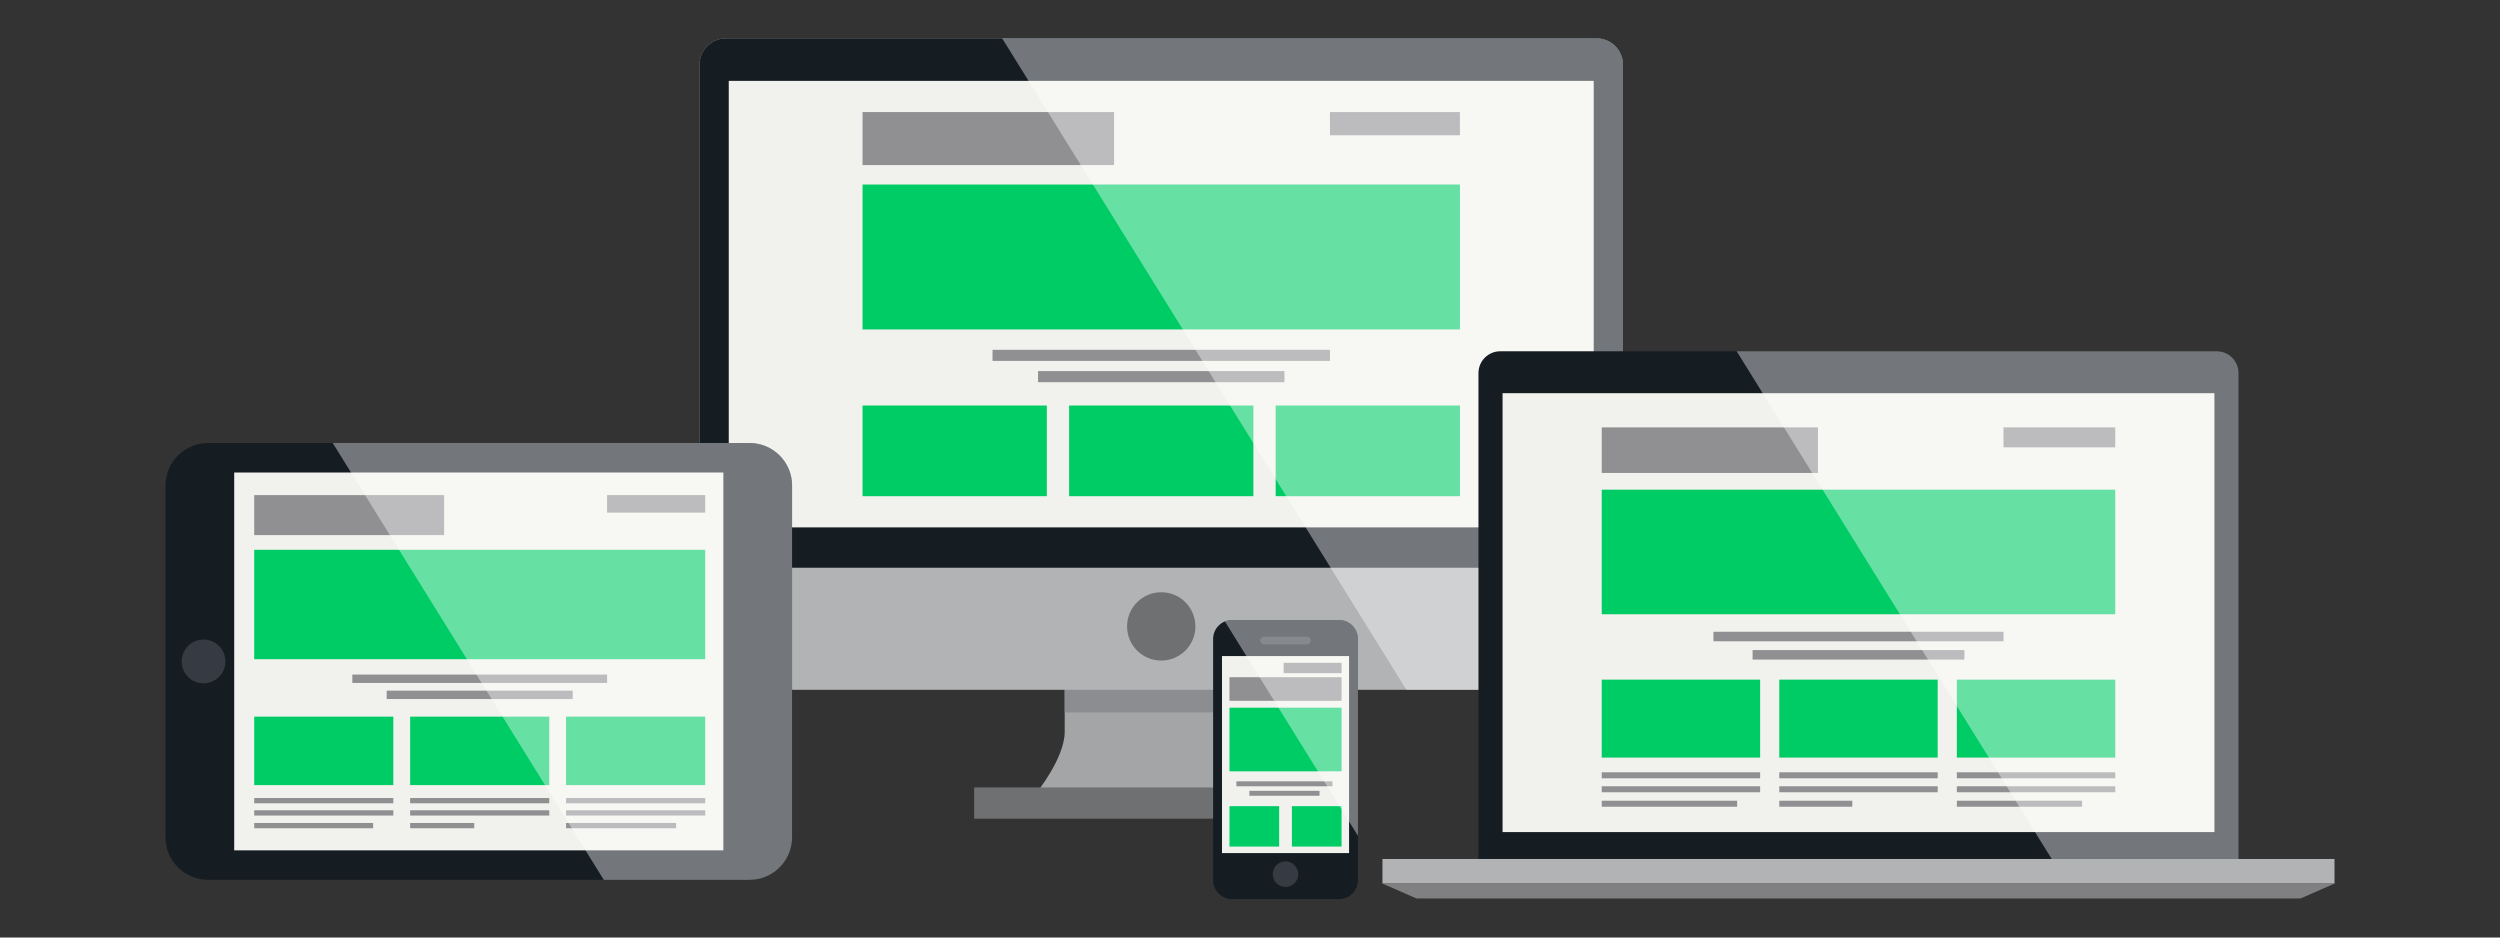 <?xml version="1.0" encoding="utf-8"?>
<!-- Generator: Adobe Illustrator 16.0.0, SVG Export Plug-In . SVG Version: 6.00 Build 0)  -->
<!DOCTYPE svg PUBLIC "-//W3C//DTD SVG 1.1//EN" "http://www.w3.org/Graphics/SVG/1.1/DTD/svg11.dtd">
<svg version="1.1" id="Layer_1" xmlns="http://www.w3.org/2000/svg" xmlns:xlink="http://www.w3.org/1999/xlink" x="0px" y="0px"
	 width="1280px" height="480px" viewBox="0 0 1280 480" enable-background="new 0 0 1280 480" xml:space="preserve">
<rect x="0" y="0" width="1280" height="480" fill="#333333" stroke="none"/>
<g>
	<g>
		<g>
			<path fill="#A3A5A7" d="M643.982,374.734c0-10.09,0-26.739,0-26.739h-47.426h-4h-47.431c0,0,0,16.649,0,26.739
				c0,13.45-14.696,31.545-14.696,31.545h62.127h4h62.127C658.684,406.279,643.982,388.184,643.982,374.734z"/>
			<path fill="#8C8D90" d="M592.557,347.995h-47.431c0,0,0,8.31,0,16.746h98.856c0-8.436,0-16.746,0-16.746h-47.426H592.557z"/>
			<path fill="#B1B3B5" d="M830.977,339.629c0,7.487-6.066,13.554-13.553,13.554H371.689c-7.486,0-13.556-6.067-13.556-13.554
				V33.188c0-7.487,6.069-13.554,13.556-13.554h445.734c7.486,0,13.553,6.067,13.553,13.554V339.629z"/>
			<path fill="#151D23" d="M817.424,19.634H371.689c-7.486,0-13.556,6.067-13.556,13.554V290.67h472.843V33.188
				C830.977,25.701,824.91,19.634,817.424,19.634z"/>
			<rect x="373.125" y="41.406" fill="#F1F1ED" width="442.861" height="228.614"/>
			<circle fill="#6F7072" cx="594.555" cy="320.718" r="17.49"/>
			<rect x="498.777" y="403.165" fill="#6F7072" width="191.559" height="16.002"/>
		</g>
		<g>
			<rect x="441.626" y="94.476" fill="#00CC66" width="305.856" height="74.198"/>
			<rect x="441.626" y="207.628" fill="#00CC66" width="94.349" height="46.422"/>
			<rect x="547.38" y="207.628" fill="#00CC66" width="94.35" height="46.422"/>
			<rect x="653.135" y="207.628" fill="#00CC66" width="94.348" height="46.422"/>
			<rect x="441.626" y="57.375" fill="#908F92" width="128.783" height="27.136"/>
			<rect x="680.938" y="57.375" fill="#908F92" width="66.544" height="11.881"/>
			<rect x="508.171" y="179.099" fill="#908F92" width="172.768" height="5.678"/>
			<rect x="531.479" y="190.004" fill="#908F92" width="126.148" height="5.678"/>
		</g>
		<path opacity="0.4" fill="#FFFFFF" d="M720.084,353.183h97.34c7.486,0,13.553-6.067,13.553-13.554V33.188
			c0-7.487-6.066-13.554-13.553-13.554H513.11L720.084,353.183z"/>
	</g>
	<g>
		<path fill="#151D23" d="M1146.118,438.859c0,6.162-4.993,11.156-11.154,11.156H768.129c-6.161,0-11.155-4.994-11.155-11.156
			V191.005c0-6.16,4.994-11.152,11.155-11.152h366.835c6.161,0,11.154,4.992,11.154,11.152V438.859z"/>
		<rect x="769.311" y="201.317" fill="#F1F1ED" width="364.471" height="224.711"/>
		<g>
			<rect x="820.088" y="250.714" fill="#00CC66" width="262.915" height="63.783"/>
			<rect x="820.088" y="347.982" fill="#00CC66" width="81.102" height="39.905"/>
			<rect x="910.995" y="347.982" fill="#00CC66" width="81.102" height="39.905"/>
			<rect x="1001.902" y="347.982" fill="#00CC66" width="81.101" height="39.905"/>
			<rect x="820.088" y="395.417" fill="#908F92" width="81.102" height="3.07"/>
			<rect x="910.995" y="395.417" fill="#908F92" width="81.102" height="3.07"/>
			<rect x="1001.902" y="395.417" fill="#908F92" width="81.101" height="3.07"/>
			<rect x="820.088" y="402.569" fill="#908F92" width="81.102" height="3.071"/>
			<rect x="910.995" y="402.569" fill="#908F92" width="81.102" height="3.071"/>
			<rect x="1001.902" y="402.569" fill="#908F92" width="81.101" height="3.071"/>
			<rect x="820.088" y="409.973" fill="#908F92" width="69.319" height="3.07"/>
			<rect x="910.995" y="409.973" fill="#908F92" width="37.371" height="3.07"/>
			<rect x="1001.902" y="409.973" fill="#908F92" width="64.128" height="3.07"/>
			<rect x="820.088" y="218.824" fill="#908F92" width="110.704" height="23.325"/>
			<rect x="1025.8" y="218.824" fill="#908F92" width="57.203" height="10.215"/>
			<rect x="877.289" y="323.457" fill="#908F92" width="148.511" height="4.879"/>
			<rect x="897.327" y="332.829" fill="#908F92" width="108.438" height="4.881"/>
		</g>
		<path opacity="0.4" fill="#FFFFFF" d="M1134.964,179.853H889.187l167.641,270.163h78.137c6.161,0,11.154-4.994,11.154-11.156
			V191.005C1146.118,184.845,1141.125,179.853,1134.964,179.853z"/>
		<rect x="707.824" y="439.797" fill="#B1B3B5" width="487.443" height="12.592"/>
		<polygon fill="#808082" points="1195.268,452.389 707.824,452.389 725.2,460.012 1177.891,460.012 		"/>
	</g>
	<g>
		<g>
			<path fill="#151D23" d="M695.261,450.654c0,5.361-4.347,9.711-9.711,9.711h-54.722c-5.361,0-9.712-4.35-9.712-9.711v-123.5
				c0-5.365,4.351-9.713,9.712-9.713h54.722c5.364,0,9.711,4.348,9.711,9.713V450.654z"/>
			<rect x="625.655" y="335.909" fill="#F1F1ED" width="65.066" height="100.872"/>
			<path fill="#353A43" d="M664.724,447.578c0,3.607-2.925,6.535-6.533,6.535c-3.612,0-6.538-2.928-6.538-6.535
				c0-3.61,2.926-6.535,6.538-6.535C661.799,441.043,664.724,443.968,664.724,447.578z"/>
			<path fill="#353A43" d="M671.119,327.954c0,1.099-0.893,1.99-1.99,1.99h-21.878c-1.101,0-1.989-0.891-1.989-1.99l0,0
				c0-1.099,0.889-1.99,1.989-1.99h21.878C670.227,325.964,671.119,326.855,671.119,327.954L671.119,327.954z"/>
		</g>
		<g>
			<rect x="629.497" y="362.334" fill="#00CC66" width="57.383" height="32.587"/>
			<rect x="629.497" y="412.755" fill="#00CC66" width="25.429" height="20.686"/>
			<rect x="661.451" y="412.755" fill="#00CC66" width="25.429" height="20.686"/>
			<rect x="629.497" y="346.729" fill="#908F92" width="57.383" height="12.094"/>
			<rect x="657.229" y="339.354" fill="#908F92" width="29.651" height="5.295"/>
			<rect x="633.047" y="400.042" fill="#908F92" width="49.178" height="2.531"/>
			<rect x="639.682" y="404.901" fill="#908F92" width="35.907" height="2.529"/>
		</g>
		<path opacity="0.4" fill="#FFFFFF" d="M685.55,317.441h-54.722c-1.301,0-2.539,0.261-3.674,0.724l68.106,109.757V327.154
			C695.261,321.79,690.914,317.441,685.55,317.441z"/>
	</g>
	<g>
		<g>
			<path fill="#151D23" d="M106.532,450.475c-12.033,0-21.8-9.758-21.8-21.796V248.636c0-12.043,9.767-21.804,21.8-21.804h277.212
				c12.041,0,21.798,9.761,21.798,21.804v180.042c0,12.039-9.757,21.796-21.798,21.796H106.532z"/>
			<rect x="119.914" y="241.927" fill="#F1F1ED" width="250.446" height="193.451"/>
			<path fill="#353A43" d="M104.211,349.861c-6.189,0-11.202-5.018-11.202-11.205c0-6.191,5.013-11.208,11.202-11.208
				c6.188,0,11.21,5.016,11.21,11.208C115.421,344.843,110.399,349.861,104.211,349.861z"/>
		</g>
		<g>
			<rect x="130.157" y="281.5" fill="#00CC66" width="230.904" height="56.013"/>
			<rect x="130.157" y="366.925" fill="#00CC66" width="71.229" height="35.045"/>
			<rect x="209.996" y="366.925" fill="#00CC66" width="71.227" height="35.045"/>
			<rect x="289.834" y="366.925" fill="#00CC66" width="71.228" height="35.045"/>
			<rect x="130.157" y="408.58" fill="#908F92" width="71.229" height="2.702"/>
			<rect x="209.996" y="408.58" fill="#908F92" width="71.227" height="2.702"/>
			<rect x="289.834" y="408.58" fill="#908F92" width="71.228" height="2.702"/>
			<rect x="130.157" y="414.868" fill="#908F92" width="71.229" height="2.69"/>
			<rect x="209.996" y="414.868" fill="#908F92" width="71.227" height="2.69"/>
			<rect x="289.834" y="414.868" fill="#908F92" width="71.228" height="2.69"/>
			<rect x="130.157" y="421.365" fill="#908F92" width="60.88" height="2.697"/>
			<rect x="209.996" y="421.365" fill="#908F92" width="32.821" height="2.697"/>
			<rect x="289.834" y="421.365" fill="#908F92" width="56.323" height="2.697"/>
			<rect x="130.157" y="253.493" fill="#908F92" width="97.226" height="20.484"/>
			<rect x="310.825" y="253.493" fill="#908F92" width="50.236" height="8.969"/>
			<rect x="180.395" y="345.385" fill="#908F92" width="130.431" height="4.285"/>
			<rect x="197.991" y="353.616" fill="#908F92" width="95.234" height="4.286"/>
		</g>
		<path opacity="0.4" fill="#FFFFFF" d="M383.744,226.832H170.371l138.774,223.643h74.599c12.041,0,21.798-9.758,21.798-21.796
			V248.636C405.542,236.593,395.785,226.832,383.744,226.832z"/>
	</g>
</g>
</svg>
